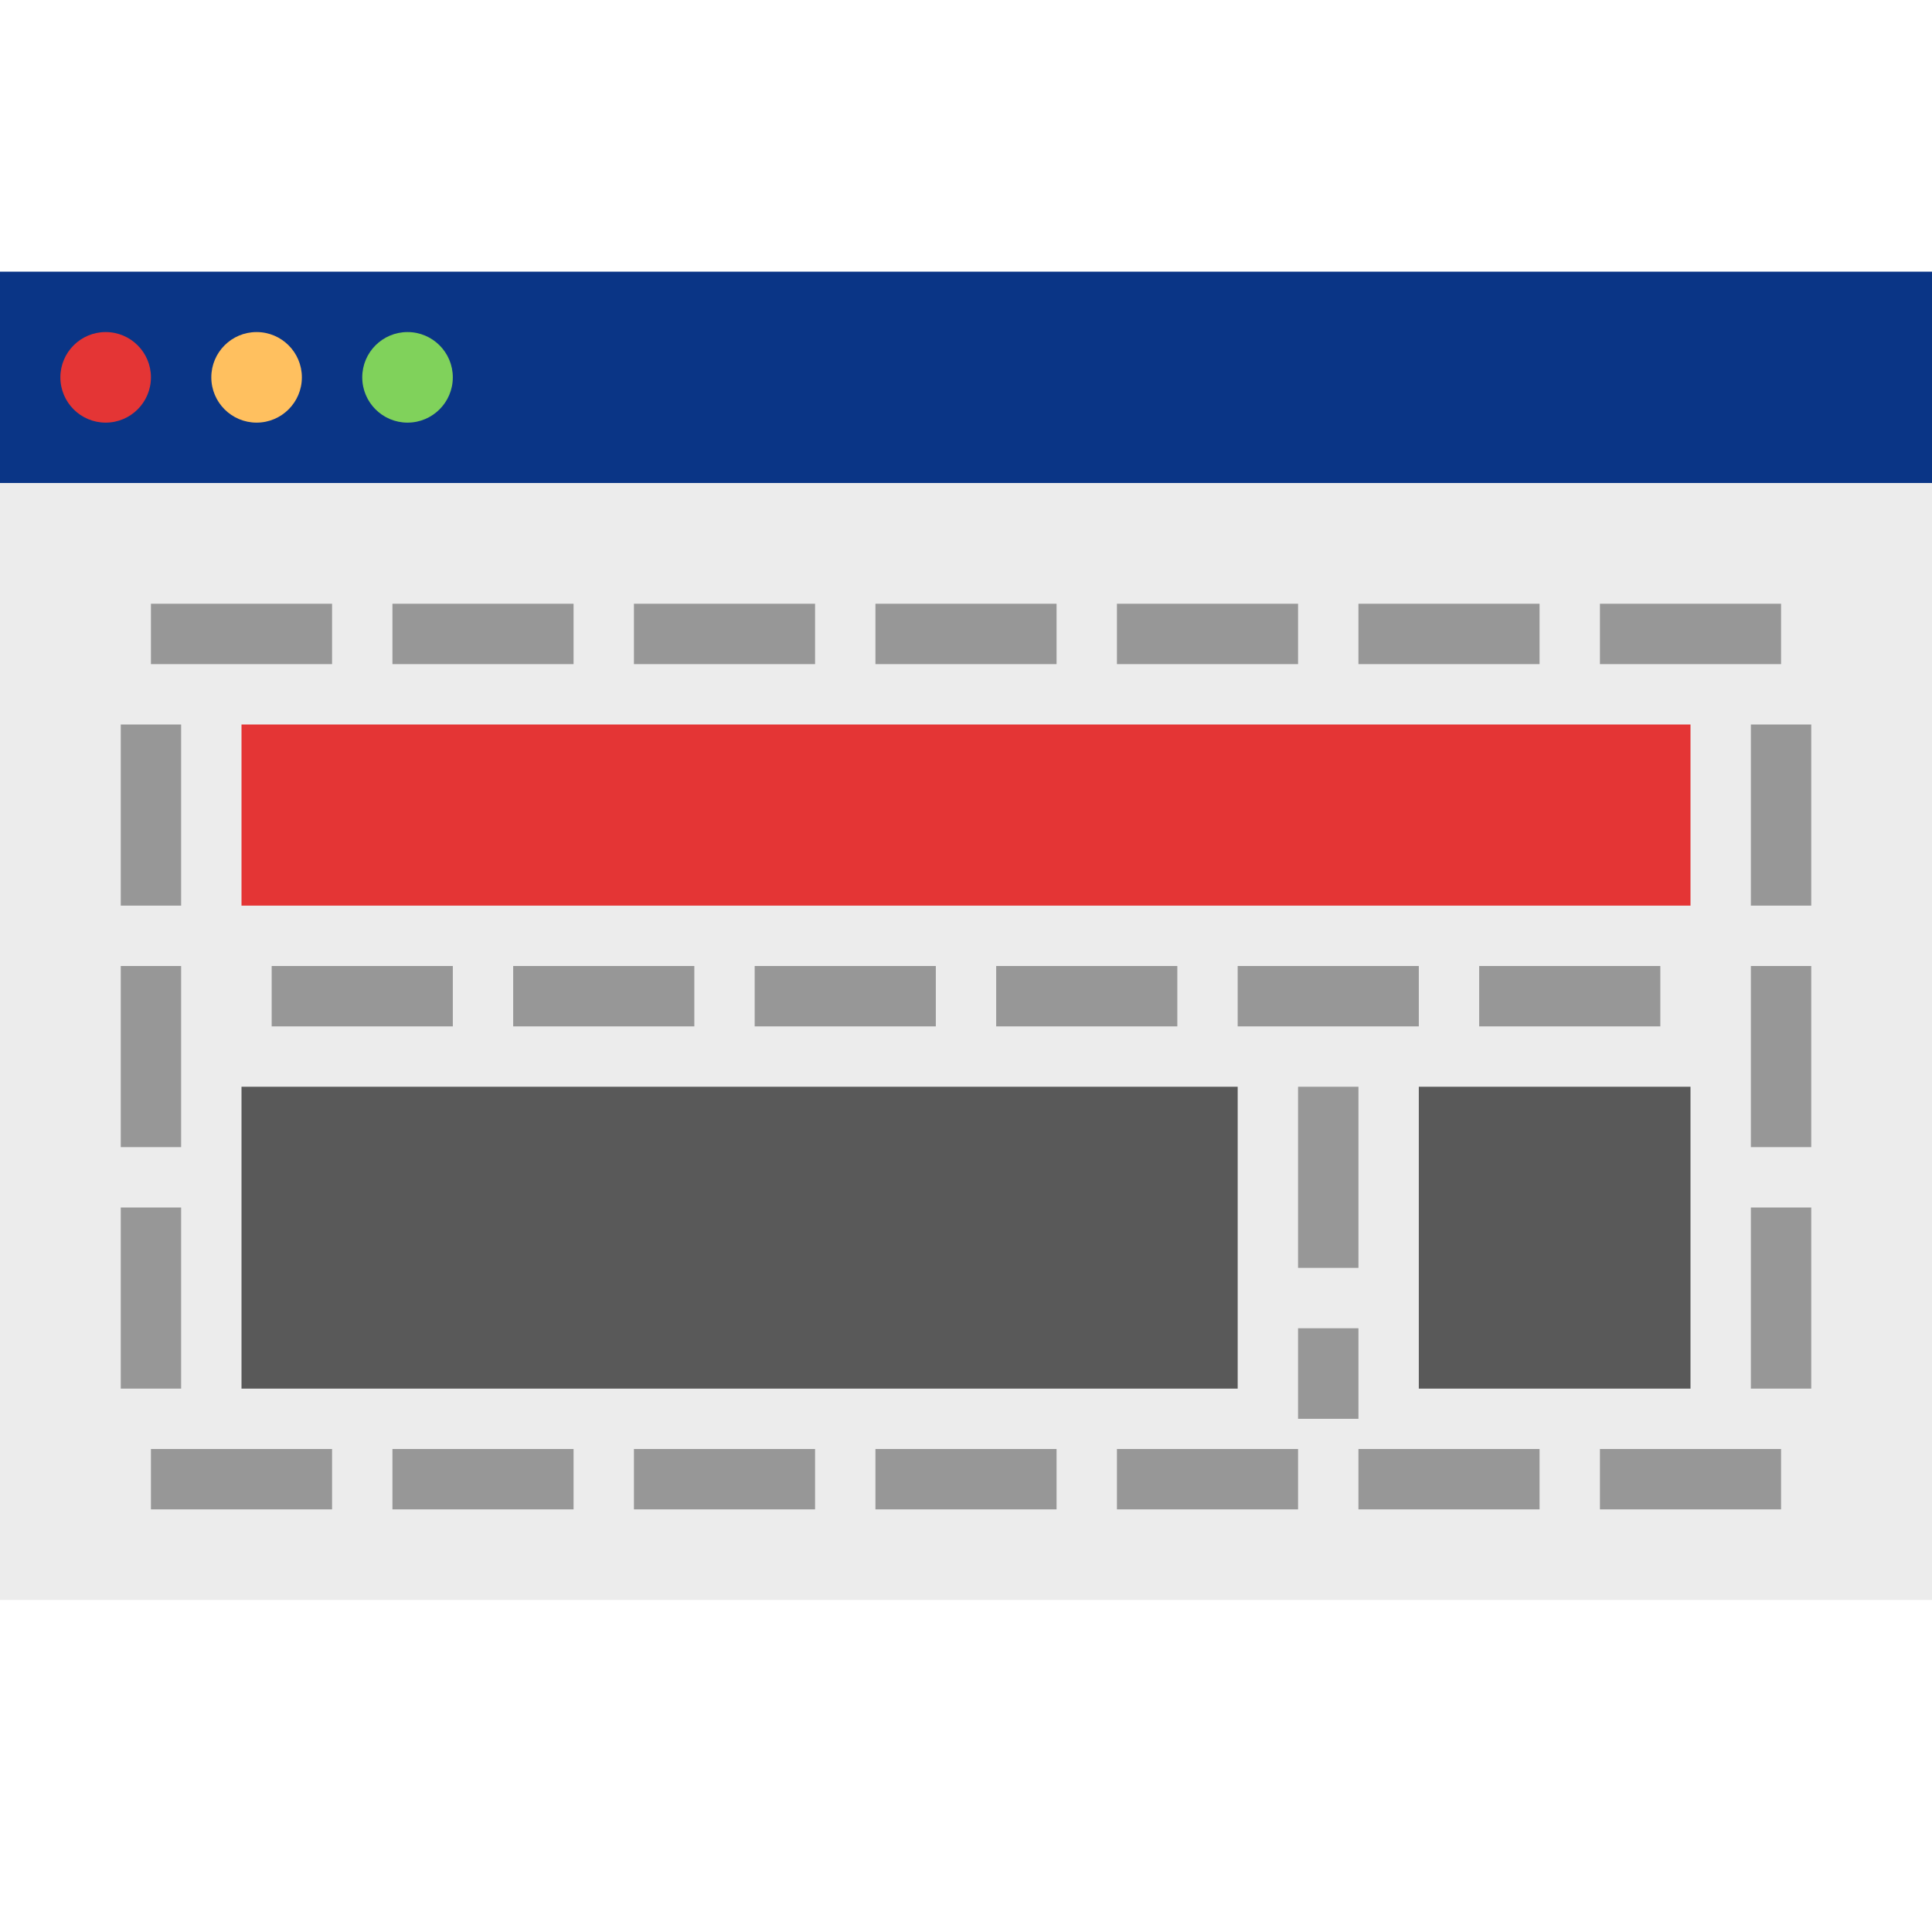 <svg xmlns="http://www.w3.org/2000/svg" width="64" height="64" viewBox="0 0 64 64">
  <g fill="none" fill-rule="evenodd">
    <rect width="64" height="44" y="9" fill="#ECECEC"/>
    <path stroke="#979797" stroke-dasharray="4" stroke-linecap="square" stroke-width="2" d="M6 21L61.009 21M6 49L61.009 49M10 33L56 33"/>
    <rect width="48" height="6" x="8" y="24" fill="#E43535"/>
    <path stroke="#979797" stroke-dasharray="4" stroke-linecap="square" stroke-width="2" d="M59 25L59 48M44 37L44 46M5 25L5 48"/>
    <rect width="64" height="7" y="9" fill="#0A3586"/>
    <circle cx="3.5" cy="12.5" r="1.5" fill="#E43535"/>
    <circle cx="8.5" cy="12.5" r="1.5" fill="#FFC05F"/>
    <circle cx="13.5" cy="12.5" r="1.5" fill="#80D25B"/>
    <rect width="33" height="10" x="8" y="36" fill="#595959"/>
    <rect width="9" height="10" x="47" y="36" fill="#595959"/>
  </g>
</svg>
